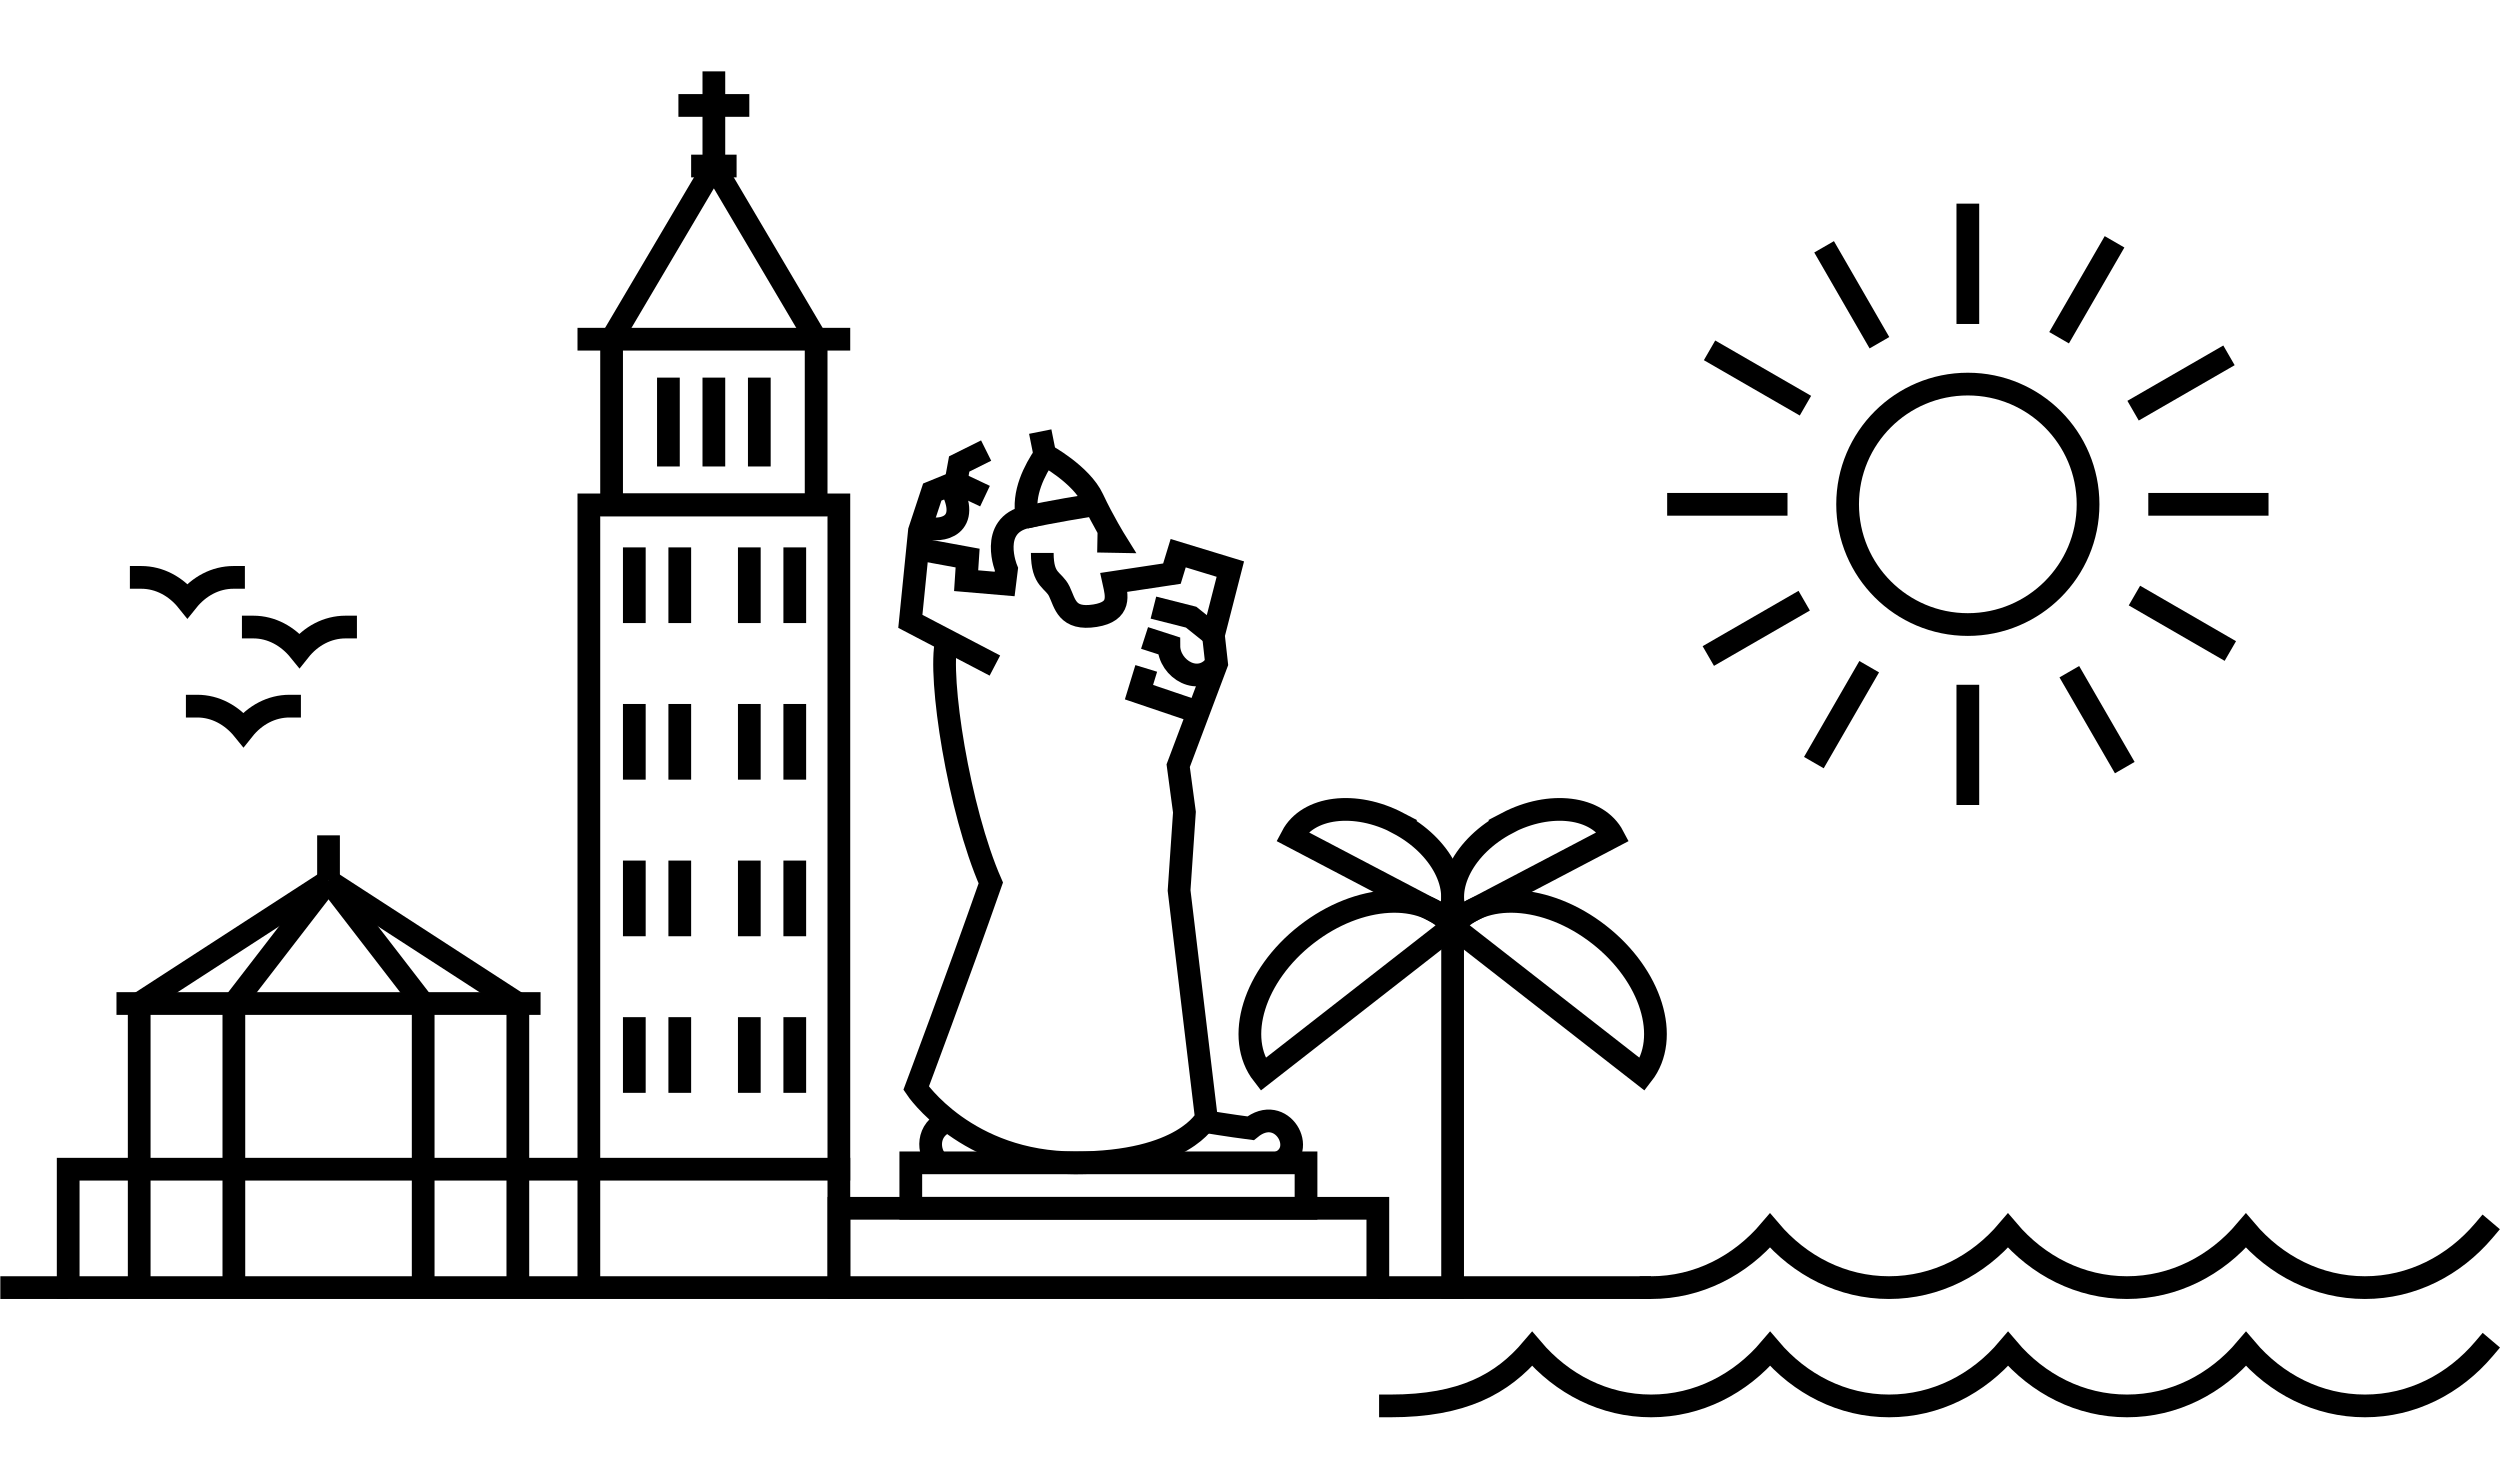 <svg width="220" height="130" viewBox="0 0 220 130" fill="none" xmlns="http://www.w3.org/2000/svg">
<g id="Split">
<path id="Vector" d="M218.59 118.7C215.97 121.79 212.25 123.72 208.12 123.72C203.99 123.72 200.27 121.79 197.65 118.7C195.03 121.79 191.31 123.72 187.18 123.72C183.05 123.72 179.33 121.79 176.71 118.7C174.09 121.79 170.37 123.72 166.24 123.72C162.11 123.72 158.39 121.79 155.77 118.7C153.15 121.79 149.43 123.72 145.3 123.72C141.17 123.72 137.45 121.79 134.83 118.7C132.21 121.79 128.72 123.72 122.36 123.72" stroke="black" stroke-width="2" stroke-miterlimit="10" stroke-linecap="square"/>
<path id="Vector_2" d="M145.29 113.31C149.42 113.31 153.14 111.38 155.76 108.29C158.38 111.38 162.1 113.31 166.23 113.31C170.36 113.31 174.08 111.38 176.7 108.29C179.32 111.38 183.04 113.31 187.17 113.31C191.3 113.31 195.02 111.38 197.64 108.29C200.26 111.38 203.98 113.31 208.11 113.31C212.24 113.31 215.96 111.38 218.58 108.29" stroke="black" stroke-width="2" stroke-miterlimit="10" stroke-linecap="square"/>
<path id="Vector_3" d="M127.83 81.6V114.3" stroke="black" stroke-width="2" stroke-miterlimit="10"/>
<path id="Vector_4" d="M132.62 72.43C136.4 70.45 140.58 70.97 141.96 73.6L128.28 80.78C126.9 78.15 128.85 74.42 132.63 72.44L132.62 72.43Z" stroke="black" stroke-width="2" stroke-miterlimit="10" stroke-linecap="square"/>
<path id="Vector_5" d="M140.71 82.24C136.1 78.64 130.34 78.33 127.84 81.53L144.53 94.55C147.03 91.34 145.32 85.83 140.71 82.24Z" stroke="black" stroke-width="2" stroke-miterlimit="10" stroke-linecap="square"/>
<path id="Vector_6" d="M123.04 72.43C119.26 70.45 115.08 70.97 113.7 73.6L127.38 80.78C128.76 78.15 126.81 74.42 123.03 72.44L123.04 72.43Z" stroke="black" stroke-width="2" stroke-miterlimit="10" stroke-linecap="square"/>
<path id="Vector_7" d="M114.96 82.24C119.57 78.64 125.33 78.33 127.83 81.53L111.14 94.55C108.64 91.34 110.35 85.83 114.96 82.24Z" stroke="black" stroke-width="2" stroke-miterlimit="10" stroke-linecap="square"/>
<path id="Vector_8" d="M173.17 54.96C179.013 54.96 183.75 50.223 183.75 44.38C183.75 38.537 179.013 33.8 173.17 33.8C167.327 33.8 162.59 38.537 162.59 44.38C162.59 50.223 167.327 54.96 173.17 54.96Z" stroke="black" stroke-width="2"/>
<path id="Vector_9" d="M173.17 28.51V17.92" stroke="black" stroke-width="2"/>
<path id="Vector_10" d="M181.2 29.72L186.08 21.28" stroke="black" stroke-width="2"/>
<path id="Vector_11" d="M187.71 36.14L196.15 31.27" stroke="black" stroke-width="2"/>
<path id="Vector_12" d="M189.05 44.38H199.63" stroke="black" stroke-width="2"/>
<path id="Vector_13" d="M187.83 52.41L196.27 57.29" stroke="black" stroke-width="2"/>
<path id="Vector_14" d="M182.1 59.11L186.98 67.55" stroke="black" stroke-width="2"/>
<path id="Vector_15" d="M173.17 70.84V60.26" stroke="black" stroke-width="2"/>
<path id="Vector_16" d="M159.62 67.11L164.49 58.67" stroke="black" stroke-width="2"/>
<path id="Vector_17" d="M150.33 57.73L158.77 52.86" stroke="black" stroke-width="2"/>
<path id="Vector_18" d="M146.71 44.38H157.3" stroke="black" stroke-width="2"/>
<path id="Vector_19" d="M150.44 30.83L158.88 35.7" stroke="black" stroke-width="2"/>
<path id="Vector_20" d="M160.52 21.72L165.39 30.16" stroke="black" stroke-width="2"/>
<path id="Vector_21" d="M47.57 88.31H10.25" stroke="black" stroke-width="2"/>
<path id="Vector_22" d="M73.82 113.31H6V102.89H73.82" stroke="black" stroke-width="2" stroke-linecap="square"/>
<path id="Vector_23" d="M74.82 29.85H50.82" stroke="black" stroke-width="2"/>
<path id="Vector_24" d="M28.91 73.51V77.51" stroke="black" stroke-width="2"/>
<path id="Vector_25" d="M28.91 77.51L12.25 88.31V113.31" stroke="black" stroke-width="2"/>
<path id="Vector_26" d="M28.91 77.51L20.58 88.31V113.31" stroke="black" stroke-width="2"/>
<path id="Vector_27" d="M45.57 113.31V88.31L28.91 77.51" stroke="black" stroke-width="2"/>
<path id="Vector_28" d="M37.24 113.31V88.31L28.91 77.51" stroke="black" stroke-width="2"/>
<path id="Vector_29" d="M53.82 29.85L62.82 14.61" stroke="black" stroke-width="2"/>
<path id="Vector_30" d="M62.82 14.61L71.82 29.85" stroke="black" stroke-width="2"/>
<path id="Vector_31" d="M60.82 14.61H64.82" stroke="black" stroke-width="2"/>
<path id="Vector_32" d="M62.82 6.28V14.61" stroke="black" stroke-width="2"/>
<path id="Vector_33" d="M65.94 9.28H59.7" stroke="black" stroke-width="2"/>
<path id="Vector_34" d="M51.82 113.31V44.43H73.82V113.31" stroke="black" stroke-width="2"/>
<path id="Vector_35" d="M71.82 29.85V44.43H53.82V29.85" stroke="black" stroke-width="2"/>
<path id="Vector_36" d="M58.82 34.23V40.05" stroke="black" stroke-width="2" stroke-linecap="square"/>
<path id="Vector_37" d="M62.82 34.23V40.05" stroke="black" stroke-width="2" stroke-linecap="square"/>
<path id="Vector_38" d="M59.82 49.17V53.83" stroke="black" stroke-width="2" stroke-linecap="square"/>
<path id="Vector_39" d="M55.82 49.17V53.83" stroke="black" stroke-width="2" stroke-linecap="square"/>
<path id="Vector_40" d="M69.94 49.17V53.83" stroke="black" stroke-width="2" stroke-linecap="square"/>
<path id="Vector_41" d="M65.94 49.17V53.83" stroke="black" stroke-width="2" stroke-linecap="square"/>
<path id="Vector_42" d="M59.82 62.95V67.61" stroke="black" stroke-width="2" stroke-linecap="square"/>
<path id="Vector_43" d="M55.82 62.95V67.61" stroke="black" stroke-width="2" stroke-linecap="square"/>
<path id="Vector_44" d="M69.94 62.95V67.61" stroke="black" stroke-width="2" stroke-linecap="square"/>
<path id="Vector_45" d="M65.94 62.95V67.61" stroke="black" stroke-width="2" stroke-linecap="square"/>
<path id="Vector_46" d="M59.82 76.73V81.39" stroke="black" stroke-width="2" stroke-linecap="square"/>
<path id="Vector_47" d="M55.82 76.73V81.39" stroke="black" stroke-width="2" stroke-linecap="square"/>
<path id="Vector_48" d="M69.94 76.73V81.39" stroke="black" stroke-width="2" stroke-linecap="square"/>
<path id="Vector_49" d="M65.94 76.73V81.39" stroke="black" stroke-width="2" stroke-linecap="square"/>
<path id="Vector_50" d="M59.82 90.51V95.17" stroke="black" stroke-width="2" stroke-linecap="square"/>
<path id="Vector_51" d="M55.82 90.51V95.17" stroke="black" stroke-width="2" stroke-linecap="square"/>
<path id="Vector_52" d="M69.94 90.51V95.17" stroke="black" stroke-width="2" stroke-linecap="square"/>
<path id="Vector_53" d="M65.94 90.51V95.17" stroke="black" stroke-width="2" stroke-linecap="square"/>
<path id="Vector_54" d="M66.82 34.23V40.05" stroke="black" stroke-width="2" stroke-linecap="square"/>
<path id="Vector_55" d="M20.55 50.81C18.95 50.81 17.51 51.6 16.49 52.87C15.48 51.61 14.03 50.81 12.43 50.81" stroke="black" stroke-width="2" stroke-miterlimit="10" stroke-linecap="square"/>
<path id="Vector_56" d="M30.41 55.18C28.81 55.18 27.36 55.97 26.35 57.24C25.33 55.98 23.89 55.18 22.29 55.18" stroke="black" stroke-width="2" stroke-miterlimit="10" stroke-linecap="square"/>
<path id="Vector_57" d="M25.48 62.14C23.88 62.14 22.43 62.93 21.42 64.2C20.4 62.94 18.96 62.14 17.36 62.14" stroke="black" stroke-width="2" stroke-miterlimit="10" stroke-linecap="square"/>
<path id="Vector_58" d="M80.62 48.28L85.15 49.11L85.02 51.1L88.41 51.39L88.57 50.1C88.57 50.1 86.97 46.23 90.38 45.48C89.96 43.41 91.06 41.35 91.96 40.02C91.96 40.02 95.15 41.74 96.16 43.91C97.09 45.9 98.18 47.65 98.18 47.65L96.57 47.62" stroke="black" stroke-width="2" stroke-miterlimit="10"/>
<path id="Vector_59" d="M95.78 44.5C95.78 44.5 92.5 45.03 90.23 45.53" stroke="black" stroke-width="2" stroke-miterlimit="10"/>
<path id="Vector_60" d="M86.78 39.65L84.41 40.83L83.94 43.4" stroke="black" stroke-width="2" stroke-miterlimit="10"/>
<path id="Vector_61" d="M86.68 43.66L84.12 42.45L82.04 43.3L80.91 46.72L80.11 54.68L87.55 58.57" stroke="black" stroke-width="2" stroke-miterlimit="10"/>
<path id="Vector_62" d="M81.12 46.29C82.41 46.91 85.3 46.57 83.94 43.4" stroke="black" stroke-width="2" stroke-miterlimit="10"/>
<path id="Vector_63" d="M83.29 56.43C82.55 59.59 84.36 71.24 87.19 77.7C84.24 86.12 80.62 95.76 80.62 95.76C80.62 95.76 85.01 102.33 94.62 102.33C104.23 102.33 106.16 98.39 106.16 98.39L103.76 78.36L104.23 71.47L103.68 67.38L107.06 58.4L106.78 55.89L108.27 50.08L103.68 48.68L103.13 50.48L98.02 51.25C98.27 52.39 98.68 53.81 96.37 54.18C93.87 54.58 93.73 53.1 93.22 52.04C92.71 50.98 91.72 51.13 91.72 48.66" stroke="black" stroke-width="2" stroke-miterlimit="10"/>
<path id="Vector_64" d="M100.87 58.82L100.23 60.91L105.25 62.61" stroke="black" stroke-width="2" stroke-miterlimit="10"/>
<path id="Vector_65" d="M105.9 98.67C105.9 98.67 108.33 99.07 110.05 99.29C112.81 97.03 115.16 101.32 112.5 102.33" stroke="black" stroke-width="2" stroke-miterlimit="10"/>
<path id="Vector_66" d="M83.36 98.67C81.55 99.36 81.58 101.38 82.57 102.33" stroke="black" stroke-width="2" stroke-miterlimit="10"/>
<path id="Vector_67" d="M114.93 102.33H80.15V106.33H114.93V102.33Z" stroke="black" stroke-width="2" stroke-miterlimit="10"/>
<path id="Vector_68" d="M121.25 106.33H73.83V113.31H121.25V106.33Z" stroke="black" stroke-width="2" stroke-miterlimit="10"/>
<path id="Vector_69" d="M107.06 58.41C105.56 60.53 102.86 58.89 102.86 56.83L100.72 56.14" stroke="black" stroke-width="2" stroke-miterlimit="10"/>
<path id="Vector_70" d="M91.54 37.98L91.95 40.03" stroke="black" stroke-width="2" stroke-miterlimit="10"/>
<path id="Vector_71" d="M101.5 53.47L104.82 54.31L106.79 55.89" stroke="black" stroke-width="2" stroke-miterlimit="10"/>
<path id="Vector_72" d="M121.25 113.31H145.29" stroke="black" stroke-width="2" stroke-miterlimit="10"/>
<path id="Vector_73" d="M0.03 113.31H6" stroke="black" stroke-width="2" stroke-miterlimit="10"/>
</g>
</svg>
